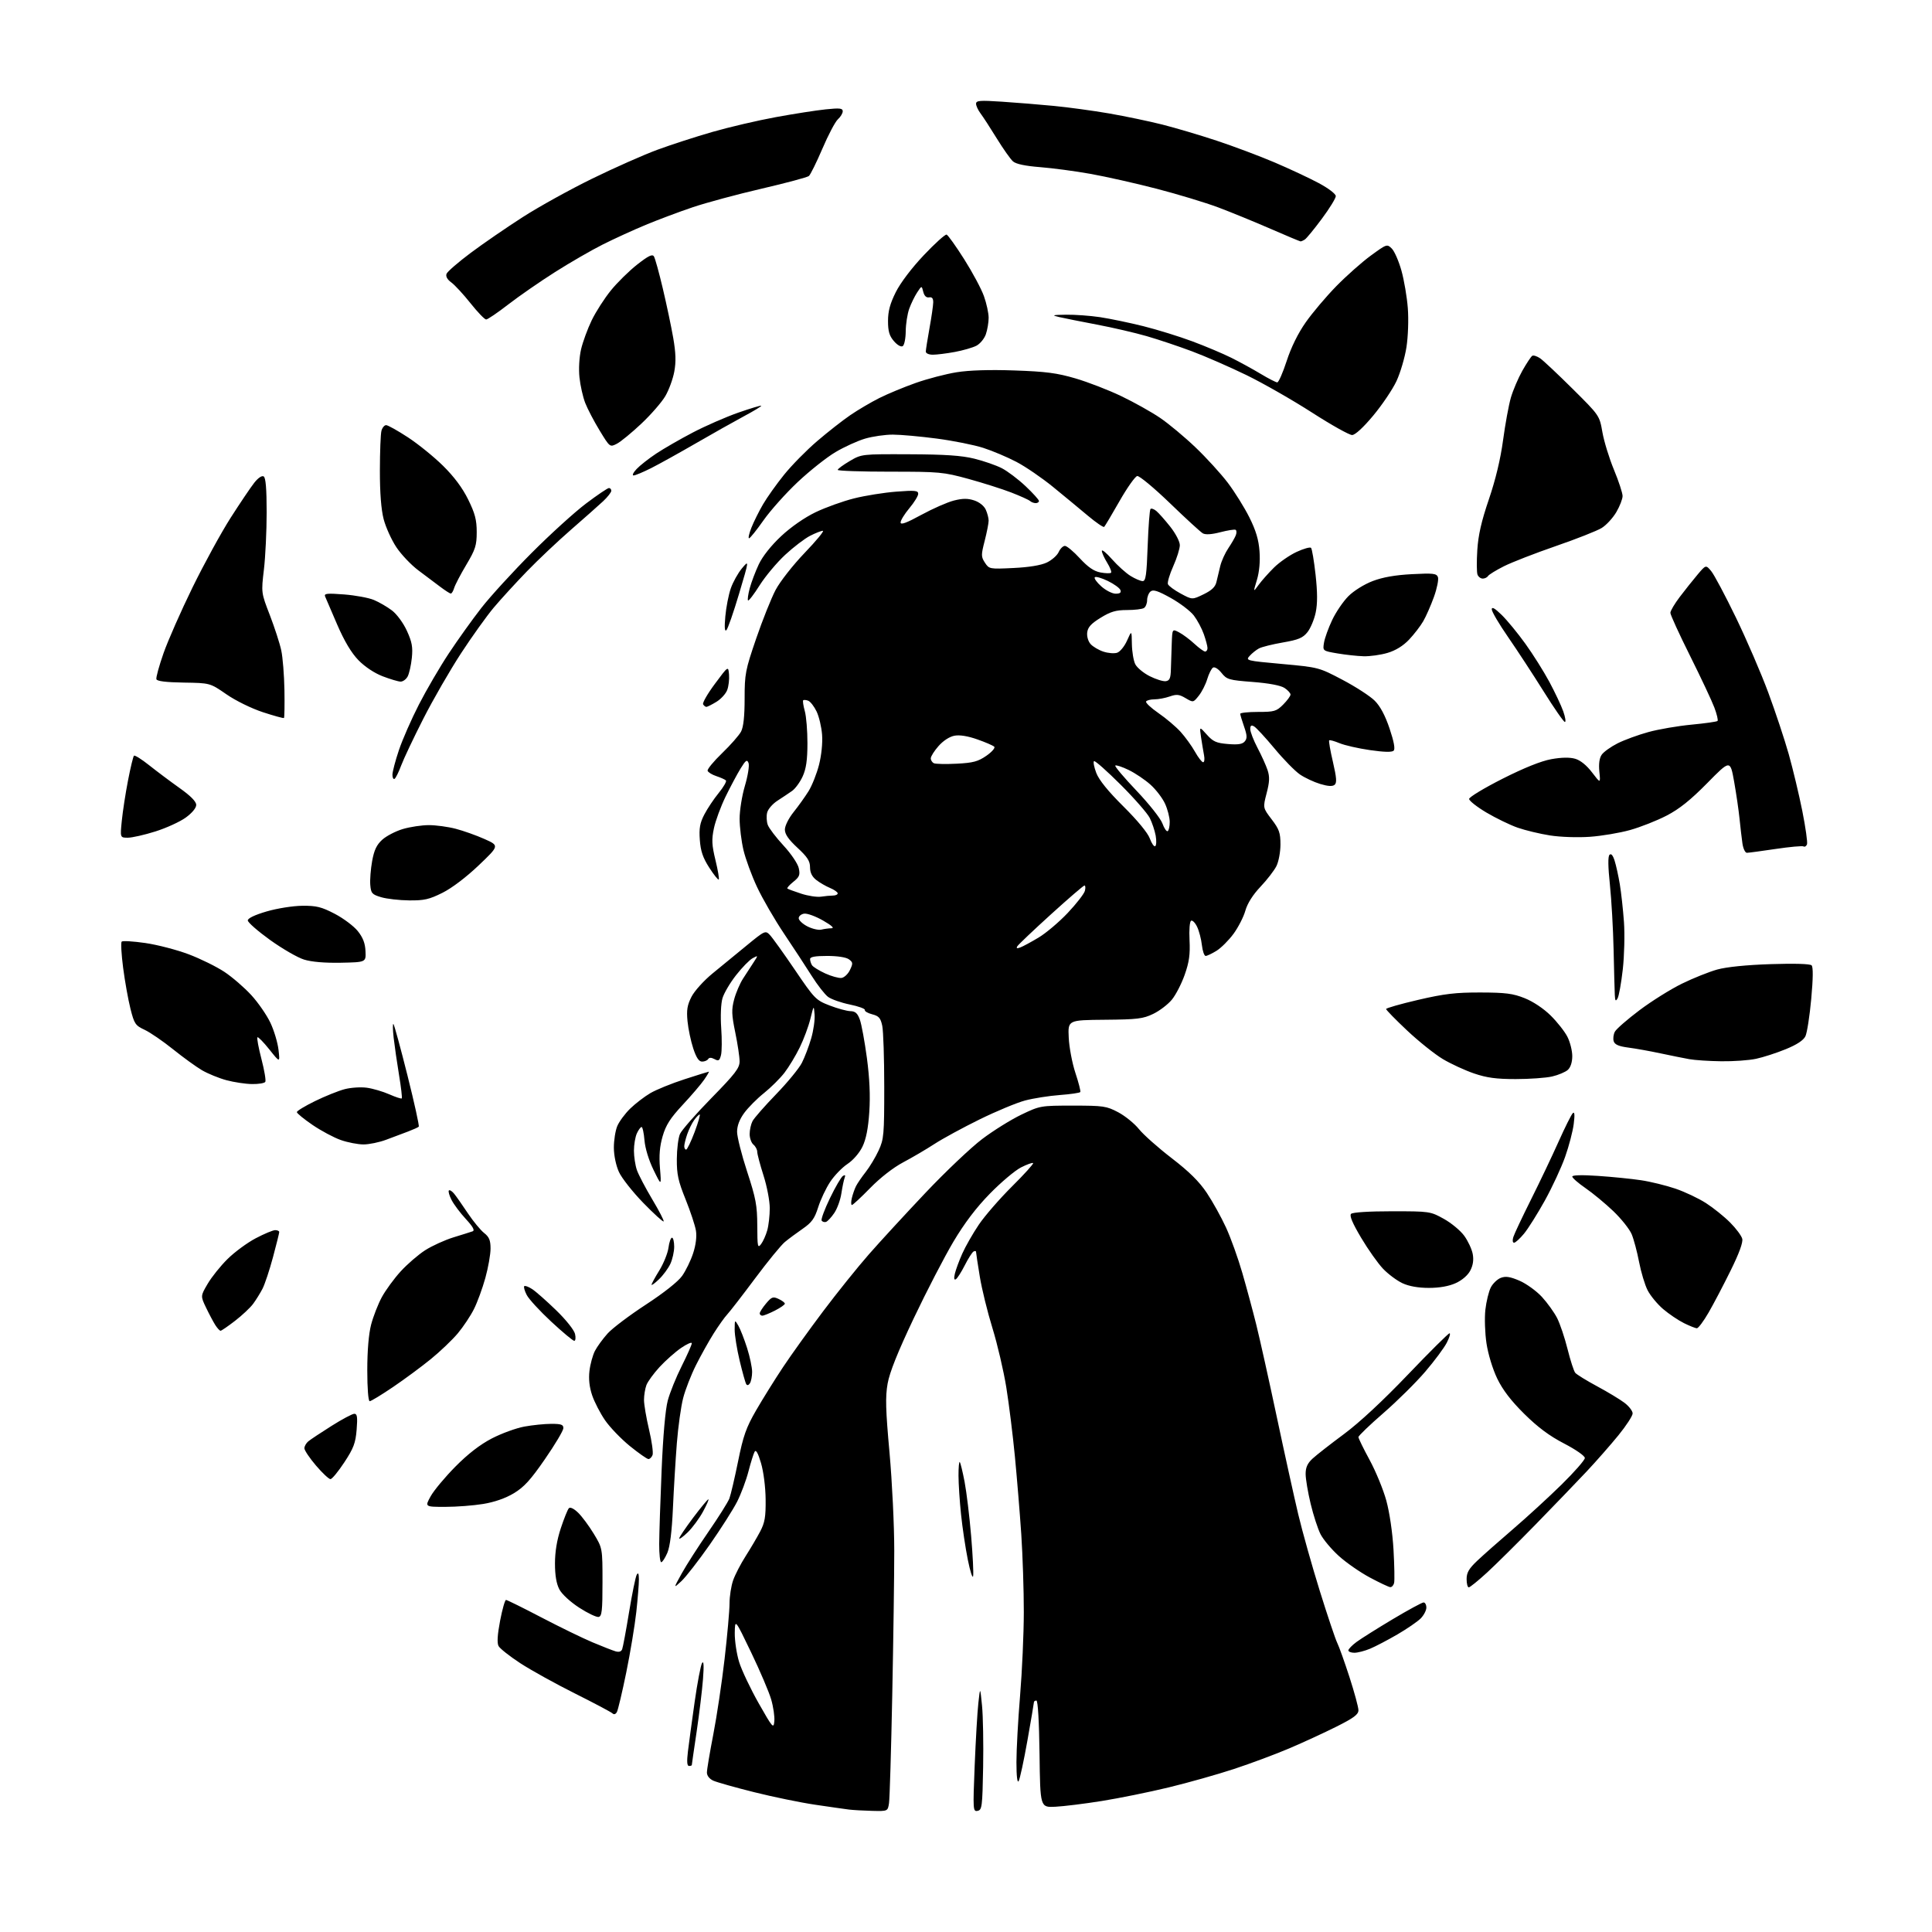 <?xml version="1.0" encoding="UTF-8" standalone="no"?>
<svg 
  version="1.1" 
  xmlns="http://www.w3.org/2000/svg" 
  xmlns:xlink="http://www.w3.org/1999/xlink" 
  xmlns:svg="http://www.w3.org/2000/svg"
  xmlns:rdf="http://www.w3.org/1999/02/22-rdf-syntax-ns#"
  xmlns:cc="http://creativecommons.org/ns#"
  xmlns:dc="http://purl.org/dc/elements/1.1/"
  viewBox="0 0 768 768"
  width="768"
  height="768"
>
<style>svg {background-color: white; }</style>"
<path stroke="none" fill="black" fill-rule="evenodd" d="M346.70,719.85C343.29,719.77 339.15,719.53 337.50,719.33C335.85,719.12 329.77,718.26 324.00,717.40C318.23,716.55 307.33,714.31 299.79,712.42C292.25,710.54 284.94,708.47 283.54,707.84C282.00,707.13 281.00,705.86 281.01,704.59C281.01,703.44 282.15,696.65 283.54,689.50C284.93,682.35 286.95,668.85 288.03,659.50C289.11,650.15 290.00,640.20 290.00,637.38C290.00,634.56 290.65,630.42 291.44,628.17C292.23,625.93 294.46,621.63 296.39,618.61C298.32,615.59 300.92,611.18 302.17,608.81C304.04,605.25 304.42,603.01 304.35,596.00C304.30,591.09 303.52,585.00 302.51,581.59C301.33,577.59 300.51,576.13 299.97,577.09C299.54,577.86 298.43,581.39 297.52,584.92C296.61,588.45 294.58,593.85 293.03,596.92C291.47,599.99 286.57,607.69 282.14,614.03C277.70,620.36 272.63,626.89 270.87,628.53C267.66,631.50 267.66,631.50 270.98,625.50C272.80,622.20 277.59,614.74 281.61,608.91C285.63,603.09 289.38,597.13 289.94,595.67C290.49,594.20 292.05,587.56 293.40,580.90C295.46,570.73 296.61,567.48 300.56,560.64C303.15,556.16 307.95,548.45 311.24,543.50C314.53,538.55 321.74,528.51 327.26,521.18C332.78,513.85 340.91,503.73 345.34,498.68C349.76,493.63 359.90,482.61 367.88,474.18C375.85,465.76 386.00,456.13 390.44,452.78C394.87,449.43 401.88,445.07 406.00,443.09C413.42,439.54 413.64,439.50 426.50,439.50C438.63,439.50 439.84,439.68 444.50,442.14C447.25,443.60 450.96,446.61 452.75,448.84C454.54,451.06 460.39,456.26 465.75,460.38C472.71,465.73 476.71,469.69 479.72,474.19C482.04,477.66 485.49,483.88 487.38,488.00C489.27,492.12 492.18,500.23 493.84,506.00C495.51,511.77 498.00,521.00 499.37,526.50C500.74,532.00 504.40,548.42 507.49,563.00C510.58,577.58 514.45,595.12 516.08,602.00C517.72,608.88 521.58,622.60 524.66,632.50C527.75,642.40 530.86,651.66 531.58,653.09C532.29,654.51 534.48,660.63 536.44,666.68C538.40,672.74 540.00,678.66 540.00,679.84C540.00,681.53 538.17,682.90 531.25,686.37C526.44,688.78 518.00,692.67 512.50,695.01C507.00,697.35 497.10,701.04 490.50,703.21C483.90,705.38 472.20,708.68 464.50,710.54C456.80,712.40 444.87,714.82 438.00,715.92C431.12,717.02 422.80,718.05 419.50,718.21C413.50,718.50 413.50,718.50 413.23,697.25C413.06,684.22 412.58,676.00 411.98,676.00C411.44,676.00 411.00,676.30 411.00,676.66C411.00,677.03 409.83,683.89 408.41,691.91C406.99,699.94 405.42,707.17 404.94,708.00C404.39,708.94 404.06,706.15 404.05,700.50C404.05,695.55 404.70,683.62 405.50,674.00C406.30,664.38 406.97,649.45 406.98,640.83C406.99,632.21 406.53,618.26 405.97,609.83C405.40,601.40 404.26,587.52 403.44,579.00C402.62,570.48 401.08,558.10 400.02,551.50C398.95,544.90 396.48,534.33 394.53,528.00C392.57,521.67 390.30,512.45 389.49,507.50C388.67,502.55 388.01,498.14 388.00,497.69C388.00,497.25 387.54,497.17 386.98,497.51C386.42,497.86 384.85,500.33 383.50,503.00C382.15,505.67 380.56,508.15 379.98,508.51C379.28,508.95 379.14,508.21 379.57,506.33C379.93,504.78 381.25,501.17 382.52,498.33C383.78,495.49 386.74,490.31 389.09,486.83C391.44,483.35 397.37,476.52 402.26,471.66C407.16,466.80 410.94,462.61 410.68,462.34C410.41,462.08 408.24,462.86 405.86,464.07C403.47,465.29 397.92,469.97 393.51,474.48C388.07,480.04 383.41,486.18 379.00,493.59C375.43,499.60 368.33,513.29 363.24,524.02C356.85,537.48 353.63,545.54 352.84,550.01C351.91,555.28 352.05,560.39 353.60,577.49C354.64,589.05 355.49,606.60 355.48,616.50C355.48,626.40 355.12,652.27 354.68,674.00C354.25,695.73 353.67,714.96 353.40,716.75C352.91,720.00 352.91,720.00 346.70,719.85zM388.60,719.84C386.78,720.19 386.73,719.54 387.45,701.85C387.86,691.76 388.51,680.58 388.91,677.00C389.62,670.50 389.62,670.50 390.37,678.00C390.78,682.12 390.98,693.14 390.81,702.49C390.52,718.24 390.36,719.50 388.60,719.84zM273.88,702.00C273.11,702.00 272.98,700.22 273.46,696.25C273.84,693.09 275.04,684.23 276.13,676.56C277.22,668.90 278.55,661.92 279.09,661.06C279.74,660.01 279.86,662.13 279.45,667.50C279.11,671.90 277.97,681.30 276.92,688.40C275.86,695.49 275.00,701.45 275.00,701.65C275.00,701.84 274.50,702.00 273.88,702.00zM307.81,684.23C307.99,682.43 307.42,678.53 306.56,675.57C305.70,672.60 302.11,664.18 298.58,656.84C292.17,643.50 292.17,643.50 292.08,649.16C292.04,652.27 292.83,657.47 293.83,660.72C294.84,663.96 298.33,671.31 301.58,677.06C307.14,686.86 307.52,687.30 307.81,684.23zM245.22,680.57C244.72,681.46 244.05,681.66 243.46,681.09C242.93,680.58 236.20,677.01 228.50,673.16C220.80,669.31 211.04,663.90 206.82,661.15C202.60,658.39 198.71,655.32 198.18,654.32C197.53,653.09 197.74,649.81 198.80,644.25C199.67,639.71 200.73,636.00 201.15,636.00C201.57,636.00 207.90,639.13 215.21,642.95C222.52,646.77 231.65,651.21 235.50,652.83C239.35,654.45 243.46,656.06 244.63,656.41C246.04,656.84 246.95,656.56 247.32,655.60C247.63,654.80 248.87,648.15 250.07,640.82C251.28,633.49 252.64,626.83 253.10,626.00C253.69,624.95 253.95,625.48 253.97,627.79C253.99,629.60 253.52,635.45 252.94,640.79C252.35,646.13 250.56,656.94 248.95,664.82C247.34,672.69 245.66,679.78 245.22,680.57zM538.38,657.00C537.07,657.00 536.00,656.57 536.00,656.05C536.00,655.53 537.46,654.02 539.25,652.70C541.04,651.38 547.51,647.31 553.64,643.65C559.77,639.99 565.29,637.00 565.89,637.00C566.50,637.00 567.00,637.92 567.00,639.05C567.00,640.17 565.97,642.12 564.72,643.38C563.46,644.63 559.30,647.49 555.47,649.72C551.63,651.95 546.76,654.50 544.63,655.39C542.50,656.28 539.69,657.00 538.38,657.00zM237.96,642.76C237.11,642.93 233.65,641.28 230.26,639.09C226.71,636.79 223.37,633.72 222.36,631.81C221.18,629.57 220.61,626.23 220.61,621.50C220.61,616.85 221.39,612.15 222.93,607.50C224.20,603.65 225.64,600.08 226.12,599.56C226.65,598.98 228.07,599.65 229.76,601.27C231.29,602.73 234.10,606.51 236.02,609.67C239.50,615.42 239.50,615.42 239.50,628.94C239.50,640.33 239.26,642.51 237.96,642.76zM552.63,630.91C552.01,630.86 548.35,629.13 544.50,627.07C540.65,625.01 535.11,621.16 532.20,618.52C529.28,615.88 526.02,611.99 524.94,609.88C523.86,607.77 522.09,602.32 521.00,597.77C519.91,593.22 519.01,587.90 519.01,585.94C519.00,583.33 519.74,581.69 521.75,579.83C523.26,578.43 528.88,574.04 534.24,570.07C540.40,565.50 549.73,556.83 559.67,546.43C568.31,537.39 575.75,530.00 576.21,530.00C576.67,530.00 576.18,531.69 575.12,533.75C574.06,535.81 570.21,541.00 566.55,545.27C562.90,549.54 555.43,556.93 549.96,561.69C544.48,566.44 540.00,570.75 540.00,571.26C540.00,571.77 542.00,575.86 544.44,580.35C546.88,584.83 549.87,592.10 551.08,596.50C552.37,601.21 553.55,609.23 553.94,616.00C554.30,622.33 554.41,628.29 554.18,629.25C553.95,630.21 553.26,630.96 552.63,630.91zM583.86,631.00C583.38,631.00 583.00,629.52 583.00,627.71C583.00,625.13 583.93,623.54 587.25,620.40C589.59,618.18 596.00,612.52 601.50,607.80C607.00,603.08 615.66,595.14 620.75,590.14C625.84,585.14 630.00,580.39 630.00,579.58C630.00,578.74 626.43,576.25 621.75,573.82C615.90,570.79 611.29,567.35 605.90,562.02C600.63,556.80 597.35,552.51 595.17,548.00C593.37,544.26 591.56,538.34 590.91,534.06C590.29,529.96 590.09,523.91 590.46,520.62C590.84,517.32 591.81,513.34 592.62,511.77C593.43,510.20 595.23,508.48 596.61,507.96C598.53,507.23 600.30,507.50 604.04,509.11C606.74,510.28 610.73,513.16 612.91,515.51C615.08,517.87 617.81,521.67 618.98,523.95C620.14,526.24 622.01,531.79 623.13,536.30C624.26,540.81 625.63,545.05 626.18,545.71C626.73,546.38 630.63,548.78 634.84,551.05C639.05,553.31 643.96,556.28 645.75,557.63C647.54,558.99 649.00,560.89 649.00,561.86C649.00,562.82 646.45,566.74 643.34,570.56C640.23,574.37 634.52,580.88 630.65,585.00C626.77,589.12 617.73,598.52 610.55,605.88C603.37,613.24 594.62,621.91 591.11,625.13C587.59,628.36 584.33,631.00 583.86,631.00zM386.83,626.54C386.60,627.62 385.66,624.67 384.72,620.00C383.78,615.33 382.57,607.23 382.03,602.00C381.48,596.77 381.03,589.84 381.02,586.58C381.01,583.33 381.23,580.90 381.52,581.19C381.81,581.47 382.67,585.04 383.45,589.10C384.22,593.17 385.39,602.82 386.04,610.54C386.69,618.26 387.05,625.46 386.83,626.54zM262.85,621.00C262.38,621.00 262.02,617.74 262.04,613.75C262.06,609.76 262.49,596.60 263.00,584.50C263.57,570.79 264.49,560.33 265.44,556.76C266.28,553.60 268.78,547.42 270.99,543.03C273.19,538.64 275.00,534.56 275.00,533.97C275.00,533.39 273.08,534.23 270.73,535.84C268.38,537.46 264.54,540.86 262.20,543.40C259.86,545.94 257.51,549.17 256.97,550.57C256.44,551.98 256.00,554.64 256.00,556.49C256.00,558.33 256.91,563.65 258.01,568.31C259.12,572.97 259.74,577.50 259.40,578.39C259.06,579.28 258.33,580.00 257.77,580.00C257.21,580.00 253.89,577.67 250.38,574.83C246.88,571.98 242.44,567.37 240.52,564.58C238.60,561.79 236.29,557.32 235.39,554.65C234.29,551.42 233.94,548.18 234.32,544.96C234.63,542.29 235.62,538.71 236.50,536.99C237.39,535.28 239.66,532.17 241.55,530.07C243.44,527.98 250.28,522.82 256.75,518.60C263.87,513.95 269.55,509.46 271.16,507.18C272.62,505.12 274.59,501.08 275.53,498.19C276.61,494.90 277.02,491.56 276.65,489.22C276.32,487.18 274.46,481.57 272.53,476.76C269.59,469.48 269.01,466.82 269.05,460.76C269.07,456.77 269.63,452.27 270.30,450.77C270.96,449.27 276.56,442.87 282.75,436.55C292.27,426.83 294.00,424.58 294.00,421.91C294.00,420.18 293.23,415.01 292.28,410.42C290.82,403.31 290.75,401.37 291.83,397.29C292.53,394.65 294.13,390.93 295.38,389.00C296.64,387.07 298.51,384.20 299.54,382.60C301.43,379.70 301.43,379.70 299.19,380.90C297.96,381.56 295.00,384.58 292.61,387.63C290.22,390.67 287.78,394.81 287.19,396.83C286.57,398.96 286.36,403.92 286.69,408.64C287.01,413.12 286.97,417.97 286.61,419.41C286.05,421.64 285.65,421.89 284.04,421.02C282.76,420.34 281.91,420.33 281.50,421.00C281.16,421.55 280.08,422.00 279.09,422.00C277.82,422.00 276.80,420.48 275.57,416.75C274.62,413.86 273.59,409.00 273.30,405.95C272.87,401.52 273.19,399.55 274.88,396.23C276.07,393.91 279.77,389.81 283.25,386.96C286.69,384.15 292.81,379.13 296.85,375.81C304.01,369.93 304.26,369.82 306.01,371.63C307.00,372.66 311.48,378.90 315.96,385.50C323.80,397.06 324.31,397.58 329.80,399.70C332.93,400.91 336.65,401.92 338.05,401.95C340.01,401.99 340.88,402.77 341.81,405.34C342.47,407.17 343.73,414.04 344.61,420.59C345.68,428.64 345.99,435.58 345.56,442.00C345.13,448.53 344.28,452.85 342.84,455.82C341.63,458.32 339.13,461.21 336.89,462.69C334.76,464.10 331.66,467.30 330.01,469.81C328.35,472.31 326.21,476.84 325.25,479.87C323.83,484.38 322.71,485.94 319.10,488.44C316.67,490.12 313.47,492.49 312.00,493.71C310.52,494.92 305.18,501.45 300.14,508.21C295.10,514.97 290.12,521.40 289.09,522.50C288.05,523.60 285.65,526.98 283.74,530.00C281.83,533.02 278.66,538.69 276.70,542.59C274.74,546.48 272.43,552.40 271.57,555.74C270.70,559.07 269.58,567.13 269.06,573.65C268.55,580.17 267.84,591.80 267.50,599.50C267.08,608.80 266.34,614.76 265.29,617.25C264.41,619.31 263.31,621.00 262.85,621.00zM273.39,609.11C271.53,610.91 270.00,612.01 270.00,611.54C270.00,611.06 272.49,607.38 275.52,603.34C278.56,599.30 281.29,596.00 281.59,596.00C281.88,596.00 280.92,598.21 279.45,600.91C277.98,603.61 275.25,607.30 273.39,609.11zM176.99,599.00C168.87,599.00 168.87,599.00 171.19,594.80C172.46,592.50 176.88,587.20 181.00,583.03C186.01,577.96 190.82,574.24 195.50,571.81C199.35,569.81 205.17,567.69 208.43,567.09C211.70,566.49 216.53,566.00 219.18,566.00C223.13,566.00 223.99,566.32 223.94,567.75C223.91,568.71 220.63,574.23 216.64,580.00C210.95,588.26 208.31,591.16 204.26,593.59C200.98,595.57 196.57,597.11 192.11,597.84C188.26,598.48 181.46,599.00 176.99,599.00zM131.37,587.98C130.75,587.99 128.16,585.57 125.62,582.59C123.08,579.62 121.00,576.52 121.00,575.71C121.00,574.91 121.70,573.67 122.55,572.96C123.40,572.25 127.54,569.50 131.76,566.84C135.97,564.18 140.06,562.00 140.85,562.00C141.99,562.00 142.17,563.27 141.77,568.31C141.34,573.63 140.57,575.68 136.88,581.29C134.47,584.96 131.99,587.97 131.37,587.98zM146.96,557.00C146.40,557.00 146.00,551.91 146.00,544.71C146.00,536.89 146.56,530.28 147.53,526.53C148.38,523.30 150.29,518.40 151.78,515.64C153.28,512.89 156.64,508.28 159.26,505.41C161.88,502.54 166.27,498.75 169.01,496.99C171.76,495.23 176.82,492.93 180.25,491.87C183.69,490.82 187.11,489.74 187.87,489.47C188.82,489.12 188.03,487.67 185.20,484.60C182.98,482.20 180.42,478.79 179.51,477.02C178.60,475.26 178.12,473.55 178.44,473.23C178.76,472.91 179.72,473.51 180.57,474.57C181.42,475.63 183.86,479.11 185.99,482.31C188.13,485.50 191.03,489.02 192.44,490.13C194.46,491.72 195.00,493.03 195.00,496.34C195.00,498.65 194.07,503.91 192.93,508.02C191.79,512.13 189.75,517.71 188.39,520.40C187.04,523.10 184.15,527.44 181.97,530.04C179.79,532.64 174.97,537.24 171.26,540.26C167.54,543.29 160.77,548.29 156.21,551.38C151.65,554.47 147.49,557.00 146.96,557.00zM298.11,549.86C297.59,550.68 297.01,550.82 296.64,550.22C296.30,549.68 295.12,545.47 294.02,540.87C292.92,536.26 292.03,530.70 292.04,528.50C292.07,524.52 292.08,524.51 293.52,527.00C294.31,528.38 295.87,532.36 296.98,535.86C298.09,539.35 298.99,543.63 298.98,545.36C298.98,547.08 298.58,549.11 298.11,549.86zM228.27,533.00C227.76,533.00 223.64,529.57 219.13,525.38C214.62,521.19 210.23,516.42 209.39,514.79C208.54,513.15 208.10,511.57 208.40,511.27C208.69,510.97 210.12,511.50 211.57,512.45C213.01,513.40 217.29,517.17 221.07,520.84C224.96,524.60 228.22,528.70 228.58,530.25C228.93,531.76 228.79,533.00 228.27,533.00zM87.68,529.00C87.33,529.00 86.40,527.99 85.60,526.75C84.81,525.51 83.16,522.41 81.93,519.85C79.70,515.19 79.70,515.19 82.54,510.35C84.10,507.68 87.65,503.24 90.44,500.49C93.22,497.73 98.26,494.02 101.64,492.24C105.02,490.46 108.50,489.00 109.39,489.00C110.28,489.00 111.00,489.34 111.00,489.75C111.00,490.16 109.88,494.67 108.51,499.78C107.14,504.88 105.27,510.50 104.36,512.28C103.44,514.05 101.76,516.76 100.62,518.30C99.48,519.85 96.24,522.88 93.43,525.05C90.62,527.22 88.03,529.00 87.68,529.00zM674.54,528.00C673.97,528.00 671.65,527.08 669.39,525.96C667.13,524.84 663.40,522.32 661.10,520.36C658.81,518.39 656.04,515.04 654.95,512.90C653.86,510.77 652.34,505.71 651.56,501.66C650.79,497.62 649.46,492.65 648.62,490.63C647.77,488.60 644.47,484.46 641.29,481.42C638.11,478.39 633.14,474.28 630.25,472.29C627.36,470.30 625.00,468.23 625.00,467.70C625.00,467.11 628.87,467.00 635.25,467.44C640.89,467.82 648.58,468.59 652.34,469.16C656.11,469.72 662.25,471.23 666.00,472.50C669.74,473.77 675.21,476.36 678.15,478.25C681.09,480.14 685.42,483.62 687.76,485.98C690.11,488.33 692.27,491.24 692.57,492.44C692.93,493.85 691.33,498.23 687.96,505.05C685.13,510.80 681.19,518.31 679.20,521.75C677.21,525.19 675.12,528.00 674.54,528.00zM303.04,523.00C302.47,523.00 302.00,522.58 302.00,522.08C302.00,521.57 303.13,519.81 304.51,518.17C306.74,515.52 307.28,515.32 309.50,516.35C310.87,516.98 311.99,517.83 311.99,518.23C312.00,518.63 310.22,519.87 308.04,520.98C305.86,522.09 303.61,523.00 303.04,523.00zM568.00,511.96C563.77,511.96 560.11,511.31 557.50,510.10C555.30,509.07 551.84,506.50 549.80,504.37C547.77,502.24 543.84,496.69 541.07,492.03C537.62,486.22 536.36,483.24 537.07,482.53C537.69,481.91 544.20,481.50 553.30,481.50C568.32,481.50 568.57,481.54 573.92,484.50C576.91,486.15 580.57,489.19 582.06,491.25C583.55,493.30 585.07,496.55 585.43,498.47C585.87,500.81 585.56,502.96 584.47,505.05C583.49,506.94 581.23,508.90 578.68,510.06C575.95,511.30 572.25,511.96 568.00,511.96zM261.95,508.54C260.33,510.10 259.00,511.07 259.00,510.70C259.00,510.33 260.39,507.76 262.10,505.00C263.80,502.23 265.44,498.17 265.73,495.98C266.02,493.79 266.65,492.00 267.13,492.00C267.61,492.00 268.00,493.62 268.00,495.60C268.00,497.58 267.30,500.66 266.45,502.46C265.60,504.25 263.58,506.99 261.95,508.54zM302.54,494.55C303.35,493.47 304.46,491.00 305.00,489.05C305.55,487.10 305.99,483.15 305.99,480.29C306.00,477.42 304.88,471.57 303.51,467.29C302.14,463.00 301.02,458.77 301.01,457.87C301.01,456.98 300.32,455.68 299.50,455.00C298.68,454.32 298.00,452.43 298.00,450.81C298.00,449.19 298.51,446.89 299.13,445.68C299.75,444.48 303.96,439.68 308.49,435.00C313.02,430.32 317.65,424.69 318.77,422.47C319.90,420.25 321.56,415.88 322.47,412.75C323.38,409.62 323.98,405.36 323.81,403.28C323.50,399.50 323.50,399.50 322.14,405.00C321.40,408.02 319.49,413.15 317.90,416.39C316.32,419.63 313.60,424.13 311.86,426.40C310.12,428.66 306.45,432.31 303.70,434.51C300.95,436.70 297.42,440.26 295.85,442.40C293.96,444.98 293.00,447.52 293.00,449.92C293.00,451.90 294.80,459.03 297.00,465.75C300.48,476.38 301.00,479.19 301.03,487.24C301.06,495.63 301.20,496.32 302.54,494.55zM601.86,494.00C601.29,494.00 601.16,493.04 601.57,491.75C601.95,490.51 605.12,483.80 608.60,476.83C612.08,469.87 617.01,459.52 619.55,453.83C622.09,448.15 624.64,443.05 625.21,442.50C625.93,441.81 626.04,443.15 625.58,446.79C625.22,449.70 623.68,455.58 622.17,459.85C620.66,464.12 617.03,471.93 614.12,477.20C611.20,482.46 607.47,488.40 605.83,490.39C604.19,492.37 602.41,494.00 601.86,494.00zM263.80,485.53C263.55,485.79 259.89,482.45 255.67,478.12C251.46,473.78 247.12,468.27 246.03,465.87C244.87,463.32 244.03,459.31 244.02,456.22C244.01,453.31 244.62,449.45 245.38,447.63C246.14,445.82 248.45,442.69 250.52,440.68C252.59,438.67 256.20,435.90 258.54,434.53C260.88,433.16 266.98,430.68 272.11,429.02C277.23,427.36 281.58,426.00 281.78,426.00C281.97,426.00 281.12,427.46 279.88,429.25C278.64,431.04 274.80,435.53 271.34,439.23C266.45,444.49 264.70,447.22 263.42,451.63C262.24,455.70 261.93,459.31 262.35,464.40C262.93,471.50 262.93,471.50 259.78,465.04C257.91,461.21 256.45,456.44 256.19,453.29C255.95,450.38 255.43,448.00 255.04,448.00C254.64,448.00 253.80,449.15 253.16,450.55C252.52,451.95 252.00,455.03 252.00,457.40C252.00,459.76 252.53,463.23 253.17,465.10C253.82,466.97 256.58,472.23 259.30,476.79C262.03,481.35 264.05,485.28 263.80,485.53zM328.34,485.73C327.70,485.93 326.93,485.69 326.62,485.19C326.31,484.69 327.80,480.67 329.94,476.26C332.07,471.84 334.38,467.88 335.08,467.45C335.95,466.91 336.16,467.15 335.75,468.21C335.43,469.05 334.85,471.84 334.46,474.40C334.08,476.96 332.81,480.47 331.63,482.20C330.46,483.93 328.98,485.52 328.34,485.73zM338.65,479.00C338.27,479.00 338.26,477.76 338.62,476.25C338.98,474.74 339.73,472.60 340.28,471.50C340.84,470.40 342.58,467.85 344.17,465.83C345.75,463.81 348.05,459.99 349.27,457.33C351.35,452.83 351.50,451.09 351.50,432.00C351.50,420.73 351.14,409.82 350.71,407.77C350.05,404.67 349.37,403.89 346.71,403.20C344.94,402.75 343.63,401.97 343.79,401.48C343.95,400.99 341.25,400.01 337.80,399.31C334.34,398.60 330.45,397.23 329.15,396.26C327.86,395.29 324.93,391.54 322.65,387.91C320.37,384.29 315.43,376.74 311.67,371.14C307.92,365.54 303.09,357.21 300.95,352.63C298.80,348.06 296.37,341.43 295.54,337.91C294.71,334.38 294.02,328.80 294.01,325.50C294.00,322.20 294.95,316.26 296.13,312.31C297.30,308.35 297.94,304.30 297.56,303.31C296.97,301.79 296.47,302.14 294.39,305.50C293.04,307.70 290.35,312.73 288.42,316.69C286.50,320.64 284.41,326.31 283.79,329.28C282.84,333.79 282.95,335.89 284.41,341.92C285.38,345.90 285.97,349.37 285.71,349.62C285.46,349.87 283.76,347.74 281.93,344.89C279.40,340.95 278.51,338.32 278.19,333.89C277.85,329.26 278.22,327.18 279.98,323.78C281.20,321.43 283.78,317.56 285.71,315.20C287.64,312.83 288.93,310.59 288.56,310.23C288.20,309.87 286.50,309.10 284.78,308.53C283.06,307.97 281.49,307.00 281.29,306.39C281.09,305.79 283.68,302.64 287.05,299.39C290.42,296.15 293.81,292.28 294.59,290.80C295.54,288.98 296.00,284.72 296.00,277.67C296.00,267.90 296.29,266.40 300.58,253.87C303.10,246.52 306.58,237.80 308.32,234.50C310.10,231.15 315.20,224.64 319.89,219.75C324.51,214.94 327.75,211.00 327.10,211.00C326.45,211.00 324.17,211.89 322.04,212.98C319.90,214.07 315.44,217.47 312.13,220.54C308.82,223.61 304.25,229.06 301.98,232.65C299.71,236.25 297.63,238.96 297.36,238.69C297.09,238.42 297.39,236.24 298.03,233.85C298.67,231.46 300.29,227.18 301.63,224.33C303.13,221.16 306.55,216.84 310.53,213.12C314.46,209.45 319.83,205.72 324.24,203.60C328.23,201.69 335.10,199.22 339.50,198.12C343.90,197.01 351.44,195.81 356.25,195.44C363.72,194.86 365.00,194.99 365.00,196.29C365.00,197.13 363.43,199.70 361.50,202.00C359.57,204.30 358.00,206.86 358.00,207.68C358.00,208.75 360.31,207.90 366.27,204.65C370.82,202.17 376.64,199.62 379.20,198.97C382.69,198.09 384.72,198.08 387.28,198.93C389.29,199.59 391.18,201.10 391.85,202.58C392.48,203.96 393.00,205.94 393.00,206.97C393.00,208.00 392.29,211.60 391.43,214.98C389.97,220.66 389.98,221.32 391.53,223.69C393.19,226.21 393.38,226.25 402.86,225.79C409.04,225.50 413.80,224.71 416.11,223.62C418.10,222.67 420.23,220.80 420.84,219.45C421.45,218.10 422.57,217.00 423.33,217.00C424.08,217.00 426.75,219.22 429.25,221.94C432.50,225.46 434.83,227.07 437.44,227.56C439.45,227.93 441.35,227.98 441.66,227.67C441.97,227.36 441.28,225.57 440.11,223.68C438.95,221.80 438.00,219.69 438.00,218.99C438.00,218.29 439.81,219.78 442.03,222.30C444.24,224.81 447.56,227.80 449.40,228.94C451.23,230.07 453.41,231.00 454.23,231.00C455.46,231.00 455.81,228.52 456.22,216.97C456.50,209.25 457.00,202.66 457.34,202.33C457.68,201.99 458.71,202.34 459.64,203.11C460.57,203.87 463.06,206.68 465.17,209.34C467.33,212.07 469.00,215.28 469.00,216.71C469.00,218.11 467.82,221.88 466.38,225.09C464.94,228.30 463.99,231.51 464.27,232.21C464.55,232.92 466.84,234.61 469.36,235.96C473.94,238.43 473.94,238.43 478.45,236.24C481.73,234.64 483.12,233.30 483.57,231.28C483.92,229.75 484.61,226.87 485.10,224.89C485.60,222.90 487.04,219.75 488.30,217.89C489.56,216.02 490.89,213.73 491.25,212.78C491.62,211.84 491.59,210.86 491.19,210.62C490.79,210.37 488.06,210.80 485.12,211.56C481.62,212.47 479.20,212.62 478.13,212.01C477.24,211.49 471.34,206.09 465.04,200.00C458.73,193.92 452.89,189.07 452.06,189.23C451.23,189.39 448.06,193.88 445.02,199.21C441.99,204.54 439.24,209.14 438.93,209.44C438.62,209.73 435.69,207.73 432.43,204.99C429.17,202.25 422.92,197.09 418.55,193.52C414.18,189.96 407.65,185.49 404.05,183.61C400.45,181.72 394.51,179.21 390.87,178.04C387.22,176.86 378.89,175.20 372.37,174.34C365.84,173.48 357.99,172.77 354.92,172.77C351.85,172.76 346.90,173.48 343.92,174.35C340.94,175.22 335.63,177.64 332.12,179.72C328.61,181.80 321.86,187.15 317.12,191.61C312.38,196.07 306.25,202.93 303.50,206.84C300.75,210.76 298.17,213.97 297.76,213.98C297.35,213.99 297.77,212.09 298.70,209.75C299.63,207.41 301.70,203.25 303.30,200.50C304.90,197.75 308.67,192.45 311.67,188.73C314.67,185.00 320.58,178.99 324.81,175.37C329.04,171.74 334.98,167.09 338.00,165.03C341.02,162.96 346.20,159.91 349.50,158.25C352.80,156.59 359.33,153.88 364.02,152.22C368.70,150.57 376.01,148.66 380.25,147.98C385.25,147.17 393.34,146.92 403.23,147.26C415.73,147.69 420.13,148.26 427.50,150.42C432.45,151.87 440.65,155.04 445.72,157.47C450.79,159.90 457.73,163.78 461.14,166.10C464.55,168.41 470.90,173.70 475.24,177.85C479.59,182.00 485.37,188.35 488.10,191.95C490.82,195.55 494.67,201.72 496.64,205.66C499.25,210.88 500.34,214.54 500.68,219.16C500.98,223.20 500.60,227.31 499.65,230.50C498.14,235.50 498.14,235.50 500.32,232.50C501.52,230.85 504.27,227.76 506.43,225.62C508.59,223.49 512.63,220.69 515.41,219.40C518.19,218.11 520.78,217.38 521.16,217.78C521.54,218.18 522.35,222.98 522.96,228.46C523.73,235.49 523.75,239.90 523.01,243.47C522.43,246.25 520.95,249.77 519.73,251.30C517.90,253.59 516.16,254.32 509.97,255.39C505.83,256.11 501.55,257.17 500.46,257.76C499.37,258.34 497.70,259.67 496.76,260.72C495.08,262.57 495.39,262.65 509.63,263.94C524.19,265.27 524.26,265.29 533.71,270.26C538.92,273.01 544.66,276.73 546.47,278.54C548.67,280.73 550.63,284.42 552.38,289.62C554.12,294.80 554.66,297.74 554.00,298.40C553.33,299.07 550.19,298.99 544.58,298.18C539.95,297.51 534.50,296.27 532.47,295.42C530.44,294.58 528.60,294.07 528.37,294.30C528.14,294.53 528.80,298.37 529.85,302.84C531.32,309.18 531.47,311.19 530.52,311.98C529.69,312.67 527.87,312.57 524.81,311.64C522.35,310.90 518.73,309.21 516.77,307.88C514.81,306.55 510.24,301.89 506.62,297.52C502.99,293.16 499.34,289.21 498.51,288.75C497.39,288.12 497.00,288.41 497.00,289.85C497.00,290.92 498.30,294.26 499.88,297.28C501.47,300.29 503.27,304.28 503.89,306.15C504.76,308.82 504.68,310.80 503.50,315.33C502.00,321.11 502.00,321.11 505.50,325.70C508.50,329.64 509.00,331.05 509.00,335.69C509.00,338.67 508.28,342.54 507.39,344.30C506.51,346.06 503.66,349.75 501.05,352.50C498.02,355.71 495.87,359.11 495.05,362.00C494.36,364.48 492.24,368.61 490.35,371.20C488.45,373.78 485.41,376.82 483.59,377.95C481.76,379.08 479.81,380.00 479.26,380.00C478.71,380.00 478.04,378.06 477.77,375.69C477.51,373.31 476.65,370.05 475.88,368.44C475.11,366.82 474.03,365.73 473.49,366.00C472.92,366.29 472.65,369.61 472.86,373.75C473.14,379.42 472.72,382.42 470.93,387.50C469.67,391.07 467.37,395.53 465.82,397.40C464.27,399.28 460.95,401.82 458.43,403.03C454.41,404.98 452.13,405.26 439.18,405.37C424.50,405.50 424.50,405.50 424.84,412.50C425.02,416.35 426.22,422.65 427.49,426.50C428.77,430.35 429.64,433.77 429.44,434.10C429.23,434.44 425.56,434.97 421.28,435.29C417.00,435.61 410.80,436.59 407.50,437.46C404.20,438.34 396.10,441.70 389.50,444.94C382.90,448.18 374.80,452.58 371.50,454.72C368.20,456.87 362.57,460.17 359.00,462.06C355.08,464.14 349.89,468.18 345.92,472.25C342.30,475.96 339.03,479.00 338.65,479.00zM272.75,456.99C273.16,456.98 274.68,453.83 276.13,449.99C277.57,446.14 278.47,443.01 278.13,443.03C277.78,443.05 276.79,444.06 275.92,445.28C275.05,446.50 273.81,449.03 273.17,450.90C272.53,452.77 272.00,454.91 272.00,455.65C272.00,456.39 272.34,456.99 272.75,456.99zM144.50,454.93C142.30,454.93 138.25,454.15 135.50,453.19C132.75,452.23 127.69,449.53 124.25,447.19C120.81,444.84 118.00,442.55 118.00,442.08C118.00,441.62 121.26,439.64 125.25,437.69C129.24,435.74 134.52,433.62 136.99,432.97C139.46,432.32 143.44,432.06 145.83,432.39C148.22,432.72 152.23,433.90 154.75,435.01C157.26,436.12 159.49,436.85 159.71,436.63C159.92,436.41 159.44,432.24 158.63,427.37C157.82,422.49 156.86,415.80 156.48,412.50C156.11,409.20 156.08,406.76 156.40,407.08C156.73,407.40 159.24,416.60 161.98,427.52C164.72,438.44 166.74,447.60 166.46,447.87C166.19,448.15 164.28,449.01 162.23,449.79C160.18,450.57 156.25,452.05 153.50,453.07C150.75,454.10 146.70,454.93 144.50,454.93zM100.19,430.93C97.61,430.90 93.04,430.21 90.02,429.40C87.01,428.59 82.64,426.80 80.30,425.44C77.96,424.07 72.78,420.31 68.78,417.10C64.77,413.88 59.70,410.40 57.50,409.37C53.80,407.64 53.38,407.02 51.86,401.00C50.96,397.43 49.65,390.11 48.95,384.75C48.25,379.38 47.99,374.68 48.37,374.30C48.75,373.92 52.96,374.17 57.74,374.86C62.51,375.55 70.26,377.56 74.96,379.33C79.66,381.10 86.07,384.26 89.22,386.35C92.37,388.44 97.17,392.60 99.90,395.58C102.63,398.56 106.04,403.50 107.48,406.55C108.93,409.60 110.38,414.44 110.71,417.30C111.31,422.50 111.31,422.50 107.07,417.17C104.73,414.24 102.60,412.07 102.33,412.34C102.05,412.62 102.77,416.50 103.93,420.98C105.10,425.46 105.78,429.54 105.46,430.06C105.14,430.58 102.77,430.97 100.19,430.93zM602.50,428.95C594.77,428.95 591.01,428.44 585.94,426.71C582.34,425.48 576.76,422.91 573.54,420.99C570.33,419.07 563.94,413.96 559.35,409.64C554.76,405.32 551.00,401.48 551.00,401.10C551.00,400.73 556.74,399.09 563.75,397.46C574.21,395.03 578.66,394.51 588.50,394.53C598.53,394.56 601.42,394.93 606.10,396.80C609.43,398.12 613.62,400.92 616.41,403.68C619.00,406.23 621.99,410.03 623.06,412.12C624.13,414.21 625.00,417.67 625.00,419.81C625.00,422.25 624.34,424.28 623.24,425.29C622.26,426.17 619.45,427.35 616.99,427.92C614.52,428.49 608.00,428.95 602.50,428.95zM684.20,421.87C679.42,421.81 673.70,421.43 671.50,421.03C669.30,420.63 664.12,419.59 660.00,418.71C655.88,417.83 650.15,416.80 647.28,416.43C643.47,415.93 641.90,415.25 641.47,413.91C641.15,412.90 641.36,411.19 641.94,410.11C642.52,409.02 646.94,405.18 651.75,401.56C656.56,397.94 664.14,393.20 668.60,391.02C673.05,388.84 679.35,386.32 682.60,385.41C686.31,384.38 694.17,383.58 703.83,383.26C713.30,382.95 719.53,383.13 720.14,383.74C720.79,384.39 720.74,388.96 719.99,397.11C719.37,403.93 718.33,410.59 717.68,411.93C716.89,413.55 714.28,415.27 709.86,417.07C706.20,418.57 700.89,420.29 698.06,420.89C695.22,421.50 688.99,421.94 684.20,421.87zM643.01,396.87C642.25,398.18 642.03,397.90 641.91,395.50C641.83,393.85 641.61,385.75 641.43,377.50C641.25,369.25 640.58,357.61 639.96,351.64C639.21,344.52 639.15,340.45 639.80,339.80C640.45,339.15 641.15,339.96 641.84,342.16C642.43,344.00 643.35,348.20 643.90,351.50C644.45,354.80 645.19,361.55 645.55,366.50C645.90,371.45 645.69,379.94 645.08,385.37C644.47,390.80 643.54,395.97 643.01,396.87zM334.49,388.75C335.59,388.61 337.11,387.19 337.87,385.58C339.13,382.96 339.08,382.53 337.44,381.33C336.34,380.53 332.91,380.00 328.81,380.00C324.02,380.00 322.00,380.37 322.02,381.25C322.02,381.94 322.37,383.04 322.79,383.70C323.21,384.36 325.57,385.82 328.03,386.95C330.49,388.07 333.40,388.88 334.49,388.75zM135.50,382.70C129.05,382.82 123.85,382.38 120.84,381.44C118.28,380.65 112.21,377.13 107.34,373.64C102.48,370.14 98.50,366.65 98.50,365.89C98.50,365.02 101.31,363.68 106.00,362.31C110.19,361.09 116.44,360.10 120.16,360.06C125.80,360.01 127.78,360.50 133.07,363.25C136.50,365.04 140.61,368.12 142.20,370.09C144.27,372.67 145.15,374.92 145.29,378.09C145.50,382.50 145.50,382.50 135.50,382.70zM405.59,376.62C406.64,376.23 409.91,374.46 412.85,372.70C415.79,370.94 421.01,366.53 424.44,362.90C427.88,359.26 430.94,355.32 431.25,354.15C431.56,352.97 431.49,352.00 431.10,352.00C430.71,352.00 424.72,357.16 417.78,363.46C410.84,369.76 404.83,375.47 404.42,376.13C403.89,376.99 404.22,377.13 405.59,376.62zM326.50,369.54C327.60,369.26 329.40,369.02 330.50,369.00C331.80,368.99 330.63,367.91 327.18,365.93C324.25,364.25 320.88,363.02 319.68,363.19C318.48,363.36 317.50,364.18 317.50,365.00C317.50,365.82 319.07,367.30 321.00,368.28C322.93,369.25 325.40,369.82 326.50,369.54zM162.59,357.92C158.69,357.88 153.70,357.31 151.50,356.65C147.87,355.56 147.47,355.10 147.19,351.76C147.02,349.74 147.36,345.47 147.93,342.29C148.72,337.93 149.71,335.83 151.95,333.80C153.58,332.32 157.27,330.40 160.14,329.55C163.01,328.70 167.66,328.00 170.47,328.00C173.28,328.00 178.09,328.65 181.15,329.45C184.21,330.25 189.37,332.08 192.61,333.53C198.50,336.16 198.50,336.16 190.30,343.98C185.36,348.69 179.63,353.03 175.89,354.90C170.62,357.53 168.61,357.99 162.59,357.92zM326.38,356.44C327.96,356.20 330.09,356.00 331.12,356.00C332.16,356.00 333.00,355.60 333.00,355.12C333.00,354.64 331.63,353.68 329.96,352.98C328.29,352.29 325.81,350.85 324.46,349.79C322.79,348.47 322.00,346.86 322.00,344.74C322.00,342.28 320.94,340.64 317.00,337.00C313.46,333.72 312.00,331.62 312.00,329.77C312.00,328.29 313.50,325.28 315.46,322.83C317.37,320.45 320.05,316.69 321.43,314.48C322.80,312.26 324.67,307.56 325.57,304.04C326.54,300.25 327.04,295.34 326.79,292.06C326.56,289.00 325.58,284.85 324.61,282.83C323.64,280.81 322.14,278.88 321.28,278.55C320.42,278.22 319.52,278.15 319.28,278.38C319.05,278.62 319.33,280.54 319.92,282.66C320.51,284.77 320.98,290.55 320.97,295.50C320.96,302.13 320.46,305.58 319.08,308.62C318.05,310.89 316.15,313.50 314.86,314.41C313.56,315.33 310.94,317.07 309.04,318.30C307.14,319.52 305.30,321.64 304.96,323.01C304.61,324.38 304.72,326.58 305.20,327.90C305.68,329.22 308.49,332.92 311.45,336.11C314.46,339.37 317.13,343.31 317.52,345.09C318.11,347.80 317.80,348.58 315.36,350.54C313.79,351.79 312.73,353.00 313.00,353.22C313.27,353.44 315.75,354.35 318.50,355.25C321.25,356.15 324.79,356.68 326.38,356.44zM694.41,339.00C693.73,339.00 692.93,337.31 692.64,335.25C692.34,333.19 691.83,328.80 691.50,325.50C691.17,322.20 690.20,315.56 689.35,310.75C687.79,302.00 687.79,302.00 678.65,311.30C672.01,318.04 667.58,321.59 662.48,324.23C658.62,326.23 652.10,328.80 647.98,329.95C643.87,331.10 636.67,332.31 632.00,332.64C627.20,332.98 620.30,332.75 616.16,332.10C612.12,331.47 606.31,330.07 603.25,329.00C600.19,327.92 594.61,325.21 590.84,322.98C587.08,320.74 584.00,318.32 584.00,317.59C584.00,316.87 589.96,313.27 597.25,309.58C605.90,305.21 612.65,302.51 616.68,301.78C620.74,301.05 624.00,301.00 626.15,301.62C628.23,302.21 630.70,304.21 632.84,307.02C636.25,311.48 636.25,311.48 635.77,306.75C635.46,303.61 635.78,301.33 636.72,299.99C637.50,298.87 640.33,296.85 643.01,295.49C645.69,294.14 651.20,292.12 655.25,291.01C659.30,289.89 667.02,288.57 672.41,288.06C677.79,287.55 682.45,286.89 682.75,286.59C683.04,286.29 682.48,283.90 681.49,281.27C680.51,278.65 676.17,269.42 671.85,260.76C667.53,252.11 664.00,244.39 664.00,243.61C664.00,242.84 665.69,239.98 667.75,237.27C669.81,234.55 672.99,230.57 674.80,228.42C678.11,224.50 678.11,224.50 680.21,227.00C681.37,228.38 685.80,236.70 690.06,245.50C694.32,254.30 700.11,267.72 702.92,275.32C705.74,282.93 709.40,293.95 711.06,299.82C712.71,305.70 715.14,315.85 716.45,322.40C717.75,328.94 718.59,334.90 718.31,335.64C718.02,336.38 717.41,336.75 716.94,336.47C716.48,336.18 711.50,336.63 705.87,337.47C700.25,338.31 695.09,339.00 694.41,339.00zM459.21,336.37C459.68,336.08 459.76,334.19 459.40,332.17C459.03,330.15 457.97,326.99 457.04,325.14C456.10,323.28 450.91,317.35 445.49,311.94C440.07,306.53 435.31,302.31 434.90,302.56C434.50,302.81 434.90,304.92 435.79,307.26C436.88,310.08 440.48,314.53 446.59,320.59C452.13,326.09 456.27,331.11 457.06,333.29C457.78,335.27 458.75,336.66 459.21,336.37zM50.82,333.00C47.74,333.00 47.74,333.00 48.42,326.25C48.79,322.54 49.90,315.33 50.89,310.24C51.87,305.15 52.94,300.73 53.25,300.41C53.57,300.10 56.27,301.79 59.26,304.17C62.25,306.55 67.69,310.63 71.35,313.23C75.79,316.38 78.00,318.62 78.00,319.97C78.00,321.19 76.35,323.18 73.84,325.00C71.55,326.66 66.13,329.14 61.79,330.51C57.45,331.88 52.51,333.00 50.82,333.00zM464.18,330.39C464.63,330.11 464.99,328.45 464.98,326.69C464.97,324.94 464.14,321.70 463.13,319.50C462.13,317.30 459.54,313.90 457.36,311.94C455.19,309.98 451.27,307.34 448.65,306.07C446.04,304.81 443.65,304.02 443.34,304.33C443.04,304.63 446.84,309.13 451.79,314.33C456.75,319.54 461.37,325.38 462.08,327.34C462.78,329.29 463.73,330.67 464.18,330.39zM156.85,309.59C156.38,309.88 156.00,309.16 156.00,307.99C156.00,306.81 157.15,302.42 158.56,298.23C159.96,294.04 163.55,285.86 166.53,280.06C169.51,274.25 174.85,265.10 178.41,259.73C181.96,254.36 187.80,246.20 191.38,241.61C194.97,237.02 203.94,227.21 211.33,219.80C218.71,212.39 228.44,203.56 232.94,200.17C237.44,196.77 241.55,194.00 242.06,194.00C242.58,194.00 243.00,194.49 243.00,195.10C243.00,195.70 241.54,197.57 239.75,199.25C237.96,200.92 232.22,206.01 227.00,210.55C221.78,215.09 213.87,222.56 209.43,227.15C204.99,231.74 199.08,238.20 196.30,241.50C193.52,244.80 187.66,252.98 183.28,259.68C178.90,266.39 172.15,278.09 168.29,285.68C164.42,293.28 160.46,301.65 159.48,304.28C158.50,306.91 157.32,309.30 156.85,309.59zM380.32,303.58C386.83,303.25 388.79,302.72 392.10,300.43C394.29,298.91 395.69,297.29 395.23,296.83C394.76,296.36 391.74,295.05 388.50,293.92C384.70,292.58 381.47,292.06 379.39,292.46C377.45,292.82 374.92,294.47 373.08,296.57C371.38,298.49 370.00,300.69 370.00,301.45C370.00,302.21 370.56,303.09 371.25,303.40C371.94,303.72 376.02,303.80 380.32,303.58zM478.26,303.00C478.76,303.00 478.92,301.76 478.63,300.25C478.34,298.74 477.81,295.52 477.44,293.11C476.78,288.72 476.78,288.72 479.72,292.01C482.21,294.80 483.50,295.38 488.12,295.76C492.17,296.10 493.90,295.83 494.82,294.71C495.82,293.51 495.76,292.35 494.55,288.86C493.71,286.46 493.02,284.16 493.01,283.75C493.01,283.34 496.18,283.00 500.08,283.00C506.57,283.00 507.40,282.76 510.08,280.08C511.68,278.47 513.00,276.68 513.00,276.10C513.00,275.52 511.91,274.33 510.59,273.46C509.06,272.47 504.41,271.59 497.99,271.09C488.47,270.36 487.67,270.12 485.57,267.49C484.30,265.89 482.84,264.98 482.19,265.38C481.57,265.77 480.54,267.82 479.90,269.93C479.27,272.05 477.76,275.03 476.54,276.55C474.34,279.31 474.33,279.31 471.29,277.52C468.75,276.01 467.72,275.90 464.98,276.86C463.18,277.49 460.45,278.00 458.91,278.00C457.37,278.00 455.88,278.38 455.59,278.85C455.30,279.33 457.51,281.40 460.51,283.47C463.51,285.53 467.47,288.89 469.32,290.93C471.16,292.97 473.73,296.52 475.02,298.82C476.31,301.12 477.77,303.00 478.26,303.00zM622.07,287.00C621.60,287.00 617.77,281.49 613.56,274.75C609.34,268.01 602.99,258.31 599.45,253.19C595.90,248.06 593.00,243.14 593.00,242.23C593.00,241.09 594.19,241.76 596.95,244.45C599.12,246.57 603.36,251.73 606.36,255.90C609.37,260.08 613.65,266.88 615.88,271.02C618.10,275.16 620.60,280.45 621.42,282.77C622.24,285.10 622.53,287.00 622.07,287.00zM112.88,285.41C112.67,285.59 108.90,284.55 104.50,283.11C99.95,281.61 93.70,278.55 90.00,275.99C83.50,271.50 83.50,271.50 73.03,271.34C66.07,271.23 62.43,270.79 62.17,270.01C61.96,269.37 63.23,264.72 65.00,259.67C66.77,254.63 71.96,242.85 76.54,233.50C81.12,224.15 87.93,211.70 91.68,205.83C95.43,199.97 99.66,193.70 101.07,191.91C102.62,189.95 104.11,188.95 104.82,189.39C105.63,189.89 106.00,194.31 106.00,203.64C106.00,211.07 105.51,221.31 104.91,226.39C103.82,235.62 103.82,235.62 107.28,244.56C109.17,249.48 111.21,255.76 111.80,258.52C112.40,261.28 112.96,268.39 113.07,274.31C113.17,280.24 113.08,285.23 112.88,285.41zM280.81,281.00C280.43,281.00 279.84,280.55 279.50,279.99C279.15,279.44 281.26,275.77 284.19,271.83C289.50,264.67 289.50,264.67 289.80,268.14C289.96,270.05 289.64,272.82 289.07,274.31C288.51,275.79 286.58,277.90 284.77,279.00C282.97,280.09 281.19,280.99 280.81,281.00zM159.21,270.95C158.27,270.92 155.06,269.96 152.08,268.82C148.81,267.56 145.01,265.03 142.48,262.43C139.67,259.53 136.91,254.91 134.05,248.31C131.71,242.92 129.54,237.86 129.23,237.09C128.76,235.91 130.02,235.78 136.78,236.30C141.24,236.65 146.58,237.63 148.64,238.50C150.71,239.36 153.93,241.24 155.82,242.67C157.76,244.16 160.33,247.65 161.75,250.76C163.78,255.21 164.15,257.24 163.71,261.53C163.41,264.45 162.66,267.77 162.05,268.91C161.43,270.06 160.16,270.98 159.21,270.95zM463.42,270.78C464.96,270.55 465.36,269.62 465.45,266.00C465.52,263.52 465.67,258.90 465.79,255.72C466.00,249.95 466.00,249.95 468.75,251.40C470.26,252.20 472.99,254.24 474.81,255.93C476.63,257.62 478.55,259.00 479.06,259.00C479.58,259.00 480.00,258.38 480.00,257.63C480.00,256.87 479.34,254.39 478.54,252.11C477.74,249.83 475.95,246.49 474.58,244.69C473.20,242.89 469.07,239.75 465.40,237.70C460.25,234.84 458.41,234.25 457.36,235.12C456.61,235.74 456.00,237.29 456.00,238.56C456.00,239.84 455.44,241.25 454.75,241.69C454.06,242.14 451.02,242.50 448.00,242.50C443.61,242.50 441.49,243.12 437.50,245.58C433.74,247.89 432.42,249.34 432.18,251.42C431.99,253.01 432.57,254.97 433.55,256.05C434.48,257.08 436.76,258.42 438.61,259.03C440.46,259.65 442.91,259.85 444.06,259.48C445.22,259.11 446.99,256.95 448.01,254.66C449.86,250.50 449.86,250.50 449.94,256.00C449.99,259.02 450.59,262.62 451.27,264.00C451.95,265.38 454.53,267.53 457.00,268.78C459.48,270.03 462.36,270.93 463.42,270.78zM542.07,260.87C539.56,260.80 534.86,260.29 531.64,259.74C525.78,258.74 525.78,258.74 526.31,255.48C526.60,253.68 528.06,249.63 529.56,246.47C531.05,243.31 533.96,239.04 536.02,236.98C538.15,234.85 542.30,232.26 545.64,230.99C549.64,229.46 554.58,228.59 561.23,228.24C569.69,227.80 571.04,227.95 571.60,229.40C571.95,230.32 571.24,233.87 570.01,237.29C568.78,240.70 566.86,245.07 565.73,247.00C564.61,248.93 562.08,252.20 560.11,254.28C557.78,256.74 554.81,258.57 551.59,259.53C548.86,260.34 544.58,260.94 542.07,260.87zM288.76,250.50C288.07,251.18 287.93,249.41 288.33,245.00C288.65,241.43 289.62,236.44 290.49,233.92C291.36,231.40 293.37,227.80 294.94,225.92C297.82,222.50 297.82,222.50 293.80,236.00C291.59,243.43 289.32,249.95 288.76,250.50zM179.18,235.95C178.81,235.93 176.93,234.71 175.00,233.26C173.07,231.80 169.15,228.85 166.28,226.71C163.41,224.56 159.48,220.42 157.55,217.51C155.61,214.59 153.35,209.59 152.51,206.39C151.52,202.57 151.00,195.94 151.01,187.04C151.02,179.59 151.30,172.49 151.63,171.25C151.96,170.01 152.80,169.00 153.49,169.00C154.18,169.00 158.06,171.17 162.12,173.82C166.18,176.47 172.47,181.56 176.10,185.14C180.51,189.49 183.83,193.94 186.10,198.55C188.83,204.10 189.50,206.65 189.50,211.51C189.50,216.81 188.99,218.41 185.35,224.53C183.06,228.36 180.90,232.51 180.53,233.75C180.16,234.99 179.56,235.98 179.18,235.95zM443.48,236.00C445.22,236.00 445.77,235.57 445.38,234.55C445.07,233.75 442.81,232.12 440.36,230.93C437.90,229.74 435.58,229.08 435.20,229.47C434.82,229.85 435.97,231.48 437.77,233.08C439.56,234.69 442.14,236.00 443.48,236.00zM589.41,230.00C588.60,230.00 587.67,229.29 587.33,228.42C587.00,227.56 586.96,223.17 587.25,218.67C587.62,212.74 588.88,207.21 591.85,198.50C594.51,190.69 596.48,182.49 597.49,175.00C598.34,168.68 599.73,161.08 600.58,158.12C601.44,155.16 603.50,150.32 605.16,147.37C606.83,144.42 608.60,141.75 609.09,141.44C609.59,141.14 611.01,141.59 612.25,142.45C613.49,143.31 619.30,148.77 625.16,154.59C635.82,165.17 635.82,165.17 636.98,171.80C637.62,175.45 639.68,182.17 641.57,186.73C643.46,191.29 645.00,195.99 645.00,197.17C645.00,198.36 643.88,201.24 642.51,203.58C641.14,205.91 638.53,208.75 636.70,209.88C634.88,211.00 626.66,214.25 618.44,217.08C610.22,219.92 600.95,223.52 597.82,225.10C594.70,226.67 591.86,228.42 591.51,228.98C591.17,229.54 590.22,230.00 589.41,230.00zM411.70,200.00C410.98,200.00 409.97,199.62 409.45,199.15C408.93,198.68 405.57,197.17 402.00,195.78C398.43,194.40 390.77,191.97 385.00,190.38C374.99,187.64 373.52,187.50 353.75,187.50C342.34,187.50 333.00,187.18 333.00,186.79C333.00,186.40 335.14,184.83 337.75,183.29C342.50,180.50 342.50,180.50 361.50,180.58C375.63,180.63 382.24,181.08 387.27,182.32C391.00,183.23 395.91,184.94 398.20,186.10C400.48,187.27 404.75,190.49 407.68,193.26C410.60,196.02 413.00,198.67 413.00,199.15C413.00,199.62 412.42,200.00 411.70,200.00zM251.85,189.00C251.19,189.00 251.73,187.85 253.05,186.45C254.36,185.05 257.89,182.28 260.88,180.29C263.88,178.30 270.41,174.54 275.41,171.93C280.41,169.31 288.50,165.78 293.39,164.06C298.29,162.35 302.44,161.10 302.62,161.28C302.80,161.46 299.69,163.35 295.72,165.47C291.75,167.60 283.13,172.45 276.57,176.25C270.01,180.04 262.04,184.47 258.85,186.08C255.66,187.68 252.52,189.00 251.85,189.00zM245.24,176.38C242.44,177.82 242.44,177.82 238.38,171.16C236.14,167.50 233.56,162.55 232.63,160.17C231.71,157.79 230.68,153.23 230.35,150.04C229.99,146.68 230.26,142.00 230.98,138.87C231.67,135.92 233.57,130.72 235.21,127.33C236.86,123.93 240.29,118.58 242.85,115.43C245.41,112.28 250.12,107.65 253.31,105.15C257.75,101.67 259.32,100.91 259.95,101.93C260.41,102.66 262.00,108.41 263.48,114.70C264.97,120.99 266.83,129.80 267.61,134.27C268.65,140.27 268.77,143.80 268.04,147.72C267.50,150.65 265.90,155.03 264.48,157.45C263.06,159.88 258.78,164.80 254.97,168.39C251.15,171.99 246.78,175.58 245.24,176.38zM537.50,172.93C536.40,172.96 529.20,168.93 521.50,163.97C513.80,159.02 502.10,152.33 495.49,149.11C488.89,145.90 479.16,141.65 473.88,139.67C468.60,137.69 460.49,134.97 455.85,133.63C451.21,132.29 442.26,130.21 435.96,129.02C429.66,127.82 422.93,126.48 421.00,126.03C417.91,125.30 418.23,125.19 423.81,125.10C427.28,125.05 433.35,125.49 437.31,126.08C441.26,126.68 449.00,128.29 454.50,129.66C460.00,131.03 468.77,133.75 474.00,135.70C479.23,137.65 486.20,140.59 489.50,142.24C492.80,143.88 498.03,146.75 501.13,148.61C504.23,150.48 507.20,152.00 507.73,152.00C508.27,152.00 509.95,148.17 511.48,143.48C513.25,138.04 515.99,132.48 519.06,128.11C521.71,124.34 527.16,117.89 531.19,113.77C535.21,109.66 541.39,104.18 544.92,101.60C551.27,96.97 551.37,96.93 553.28,98.83C554.33,99.89 556.06,103.85 557.11,107.63C558.16,111.41 559.30,118.10 559.63,122.50C559.98,126.99 559.74,133.79 559.09,138.00C558.45,142.12 556.66,148.20 555.12,151.50C553.57,154.80 549.42,160.96 545.90,165.18C541.97,169.90 538.73,172.89 537.50,172.93zM370.82,141.00C369.22,141.00 368.01,140.46 368.02,139.75C368.03,139.06 368.69,134.90 369.48,130.50C370.28,126.10 370.95,121.47 370.97,120.21C370.99,118.60 370.50,118.00 369.32,118.21C368.22,118.40 367.42,117.62 367.01,116.00C366.39,113.50 366.39,113.50 364.58,116.26C363.58,117.78 362.16,120.70 361.42,122.76C360.69,124.82 360.07,128.84 360.04,131.69C360.02,134.55 359.48,137.21 358.84,137.60C358.17,138.02 356.68,137.17 355.34,135.60C353.53,133.50 353.00,131.70 353.00,127.60C353.00,123.70 353.81,120.70 356.09,116.13C357.96,112.40 362.40,106.54 367.24,101.43C371.66,96.75 375.74,93.08 376.29,93.26C376.84,93.45 379.99,97.85 383.28,103.05C386.57,108.25 390.11,114.85 391.13,117.73C392.16,120.60 393.00,124.47 393.00,126.33C393.00,128.18 392.50,131.13 391.89,132.88C391.28,134.63 389.59,136.68 388.12,137.44C386.66,138.19 382.80,139.31 379.55,139.91C376.29,140.51 372.37,141.00 370.82,141.00zM193.25,127.00C192.66,127.00 189.86,124.10 187.04,120.55C184.22,117.00 180.78,113.28 179.40,112.27C177.79,111.10 177.11,109.87 177.51,108.84C177.85,107.96 182.18,104.21 187.13,100.51C192.08,96.81 201.39,90.41 207.82,86.29C214.24,82.16 226.70,75.27 235.50,70.97C244.30,66.67 255.92,61.52 261.33,59.53C266.73,57.54 276.59,54.34 283.25,52.43C289.90,50.52 301.22,47.87 308.42,46.56C315.61,45.24 324.54,43.85 328.25,43.47C333.82,42.89 335.00,43.02 335.00,44.23C335.00,45.03 334.13,46.48 333.07,47.43C332.01,48.39 329.24,53.65 326.91,59.11C324.57,64.56 322.16,69.45 321.54,69.97C320.92,70.48 312.49,72.74 302.80,74.99C293.12,77.23 280.77,80.56 275.35,82.39C269.93,84.22 261.53,87.37 256.68,89.39C251.83,91.40 244.18,94.90 239.68,97.16C235.18,99.41 226.63,104.35 220.67,108.13C214.72,111.90 206.36,117.69 202.09,120.99C197.82,124.30 193.84,127.00 193.25,127.00zM517.00,95.96C516.73,95.95 511.32,93.69 505.00,90.93C498.68,88.18 489.35,84.36 484.28,82.45C479.20,80.55 468.18,77.21 459.78,75.03C451.37,72.85 439.53,70.19 433.46,69.11C427.39,68.02 418.39,66.83 413.46,66.44C407.55,65.98 403.88,65.21 402.69,64.16C401.70,63.30 398.80,59.19 396.24,55.04C393.69,50.89 390.79,46.43 389.80,45.12C388.81,43.80 388.00,42.06 388.00,41.24C388.00,39.96 389.52,39.84 398.25,40.42C403.89,40.79 413.18,41.54 418.91,42.10C424.64,42.65 434.54,44.00 440.91,45.10C447.28,46.21 456.78,48.19 462.01,49.51C467.24,50.83 476.96,53.71 483.61,55.91C490.26,58.11 500.60,61.99 506.60,64.54C512.59,67.09 520.54,70.81 524.25,72.80C528.10,74.87 531.00,77.08 531.00,77.96C531.00,78.81 528.50,82.87 525.45,86.97C522.40,91.08 519.36,94.78 518.70,95.20C518.04,95.63 517.27,95.96 517.00,95.96z" />

</svg>